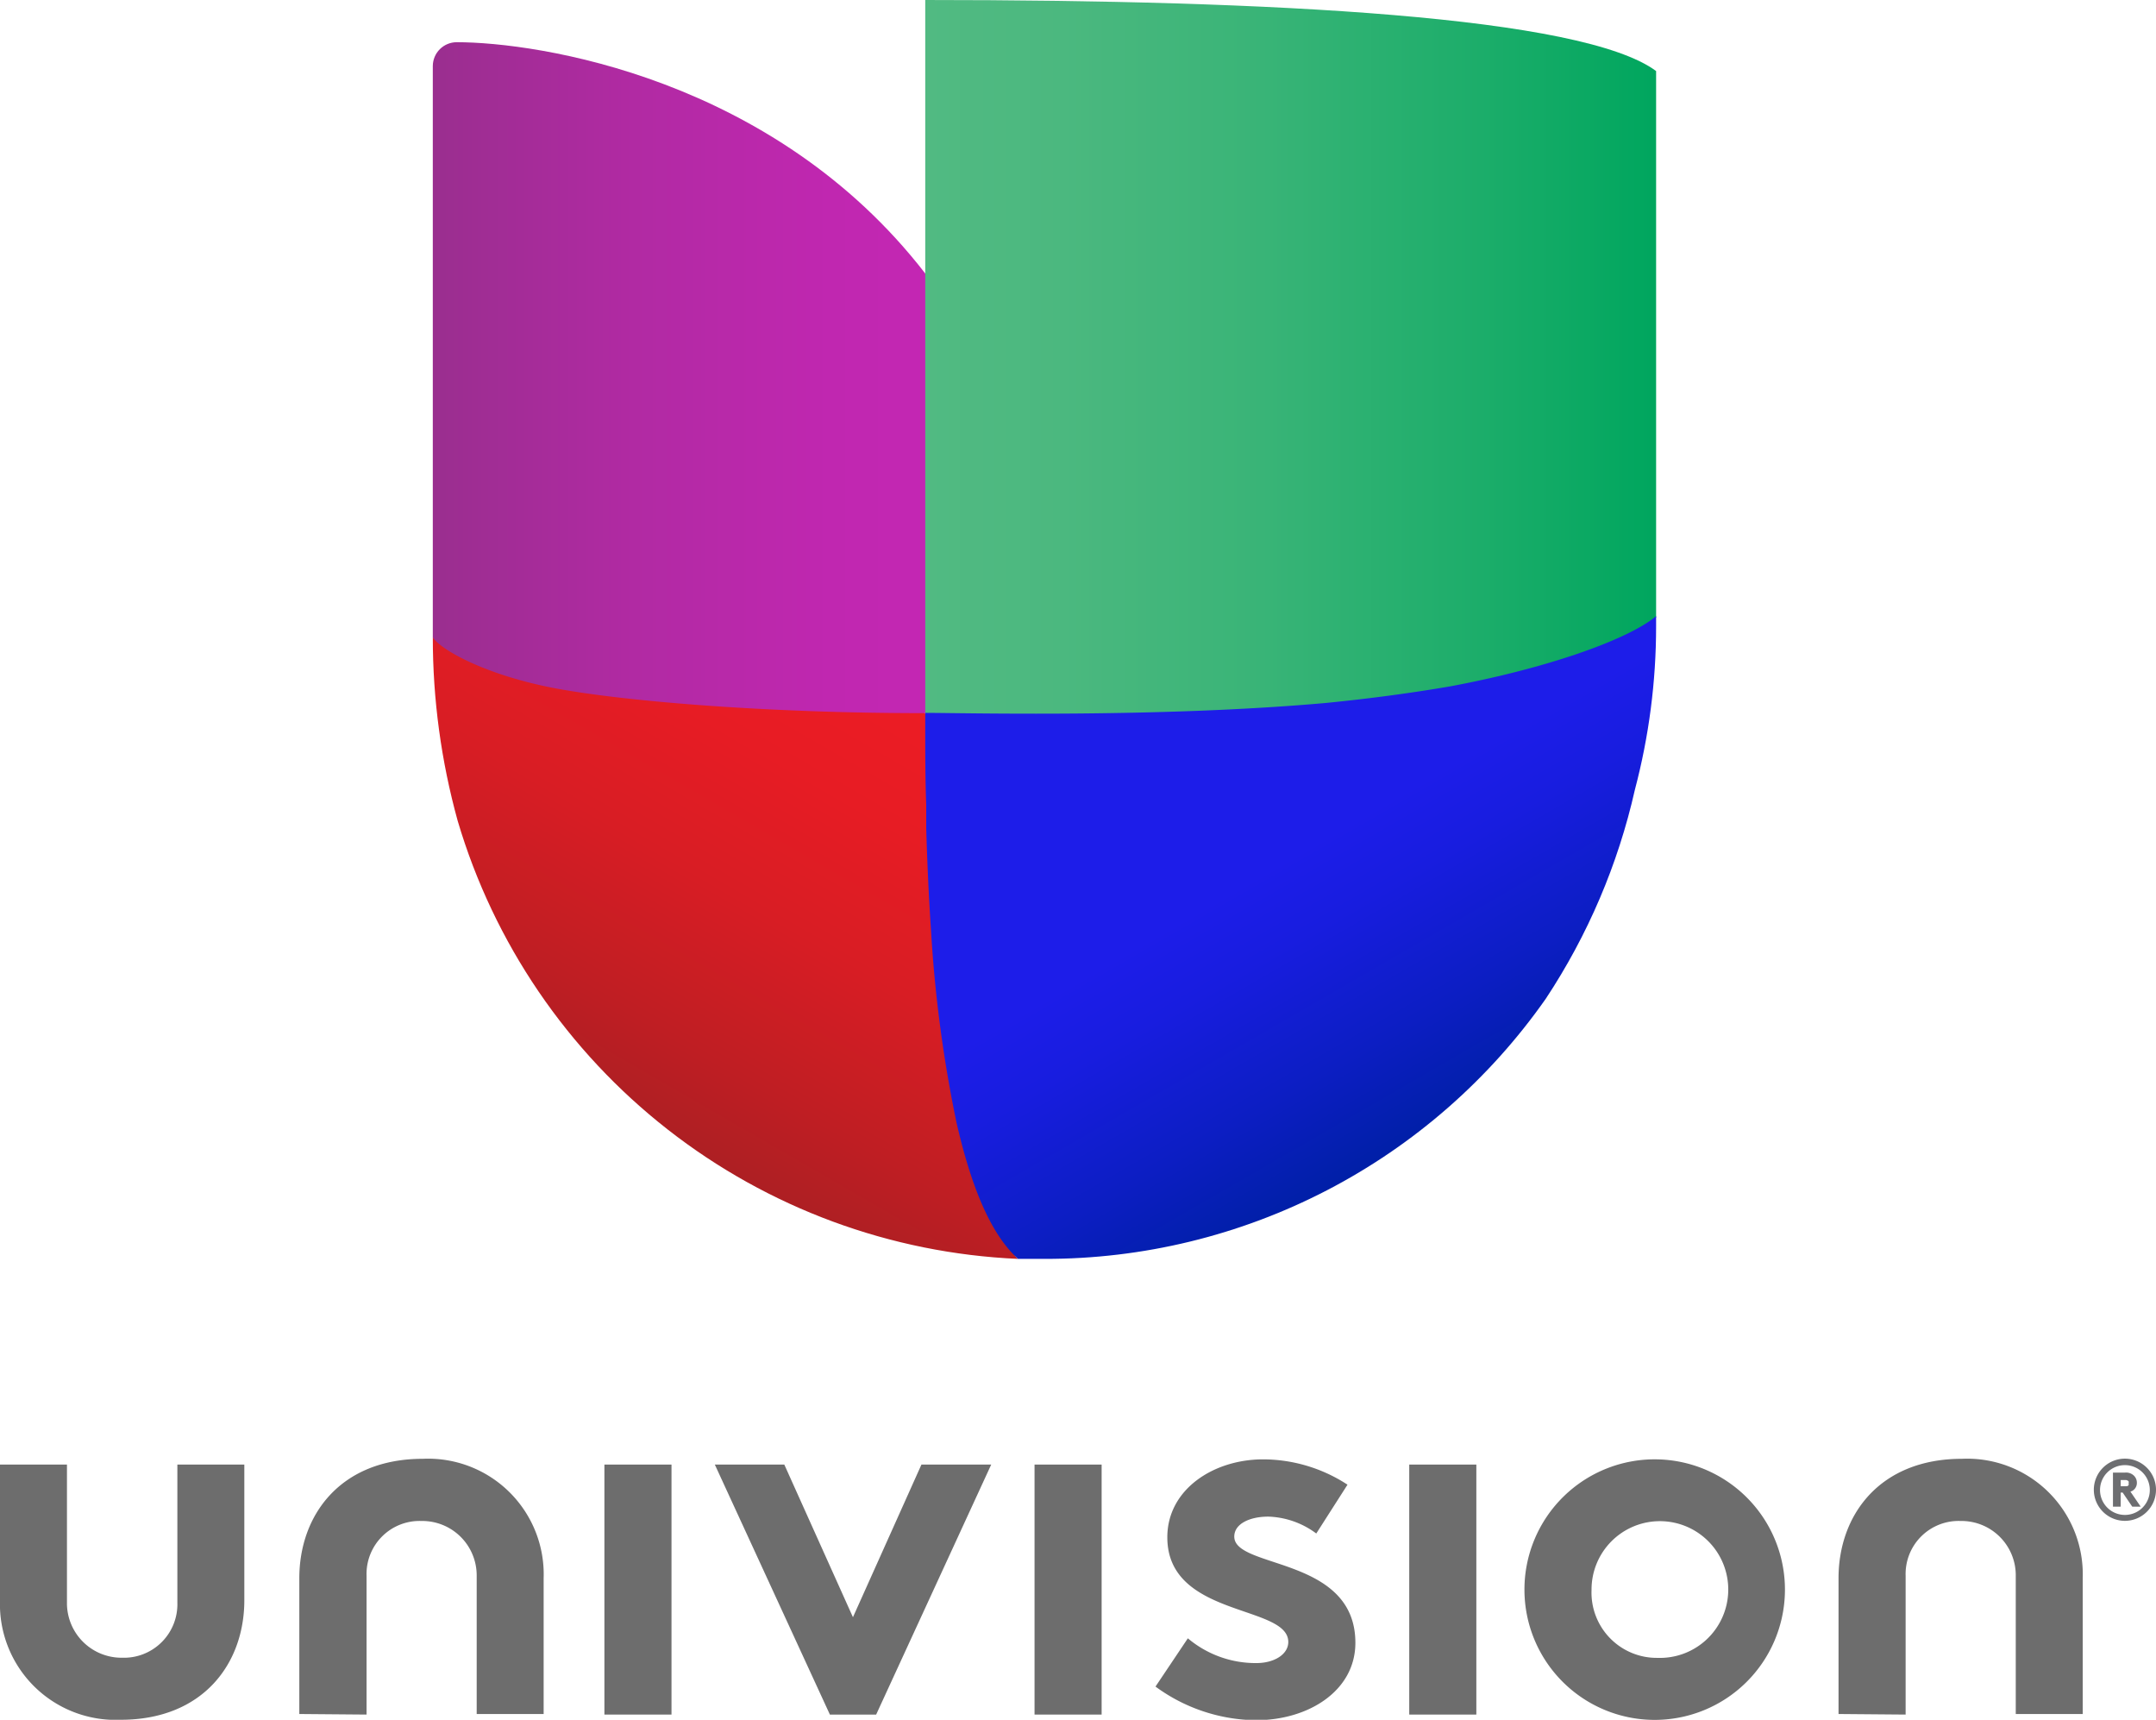 <svg xmlns="http://www.w3.org/2000/svg" xmlns:xlink="http://www.w3.org/1999/xlink" viewBox="0 0 153.28 122.24"><defs><style>.cls-1{fill:none;}.cls-2{clip-path:url(#clip-path);}.cls-3{fill:url(#linear-gradient);}.cls-4{fill:url(#linear-gradient-2);}.cls-5{fill:url(#linear-gradient-3);}.cls-6{fill:url(#linear-gradient-4);}.cls-7{fill:#6d6e71;}.cls-8{fill:#6d6d6d;}</style><clipPath id="clip-path"><path class="cls-1" d="M65.78,0V19.44C55,5.5,38.2,3,32.47,3a1.7,1.7,0,0,0-1.7,1.69V45.3a48.88,48.88,0,0,0,1.77,13.05A43.54,43.54,0,0,0,72.37,89.48c.63,0,1.26,0,1.89,0A43.42,43.42,0,0,0,109.89,71a44.78,44.78,0,0,0,6.34-14.86,45.42,45.42,0,0,0,1.51-11.62h0v-.05h0V5.05C112.51,1.17,90.49,0,65.78,0Z"/></clipPath><linearGradient id="linear-gradient" x1="30.77" y1="27.78" x2="70.44" y2="27.78" gradientUnits="userSpaceOnUse"><stop offset="0" stop-color="#9a2e8f"/><stop offset="0.36" stop-color="#b12aa3"/><stop offset="0.71" stop-color="#c027b0"/><stop offset="1" stop-color="#c526b5"/></linearGradient><linearGradient id="linear-gradient-2" x1="44.74" y1="79.22" x2="62.36" y2="48.71" gradientUnits="userSpaceOnUse"><stop offset="0" stop-color="#ad1f23"/><stop offset="0.18" stop-color="#bf1e23"/><stop offset="0.49" stop-color="#d81d24"/><stop offset="0.77" stop-color="#e71c24"/><stop offset="1" stop-color="#ec1c24"/></linearGradient><linearGradient id="linear-gradient-3" x1="65.78" y1="27.6" x2="117.75" y2="27.6" gradientUnits="userSpaceOnUse"><stop offset="0" stop-color="#51ba82"/><stop offset="0.19" stop-color="#4bb87f"/><stop offset="0.46" stop-color="#39b477"/><stop offset="0.76" stop-color="#1cad6a"/><stop offset="1" stop-color="#00a65e"/></linearGradient><linearGradient id="linear-gradient-4" x1="80.67" y1="42.1" x2="102.52" y2="79.94" gradientUnits="userSpaceOnUse"><stop offset="0" stop-color="#1d1de9"/><stop offset="0.5" stop-color="#1d1de9"/><stop offset="0.62" stop-color="#181ddf"/><stop offset="0.83" stop-color="#0c1ec3"/><stop offset="1" stop-color="#001fa7"/></linearGradient></defs><g id="Layer_2" data-name="Layer 2"><g id="Layer_1-2" data-name="Layer 1"><g id="UCI_Vt_Pos_R_Lrg_rgb"><g class="cls-2"><path class="cls-3" d="M32.47,3a1.7,1.7,0,0,0-1.7,1.69V45.3c2.21,7,25.35,9.24,35,5.39l4.66-11.58L65.78,19.44C55,5.5,38.2,3,32.47,3Z"/><path class="cls-4" d="M72.28,89.39c-1.93-1.81-6.5-38.4-6.5-38.7-11.45,0-21.37-.86-26.11-1.73-5-.91-8.32-2.74-8.9-3.66a48.88,48.88,0,0,0,1.77,13.05A43.54,43.54,0,0,0,72.37,89.48Z"/><path class="cls-5" d="M65.78,0V50.69c10.17,9.36,47.63,2.75,52-6.9V5.05C112.51,1.17,90.49,0,65.78,0Z"/><path class="cls-6" d="M117.75,44.43v-.64c-2,1.68-7.8,3.72-14.67,5-2.8.48-5.74.87-8.75,1.17-11.93,1.07-26,.71-28.55.71,0,.3,0,.58,0,.86,0,2,0,3.74.07,5.7,0,.52,0,1.06,0,1.62.07,2.46.18,4.9.34,7.26A93.47,93.47,0,0,0,68,79.78c1,4.38,2.35,7.8,4.28,9.61l.09.09c.63,0,1.26,0,1.89,0A43.42,43.42,0,0,0,109.89,71a44.78,44.78,0,0,0,6.34-14.86,45.42,45.42,0,0,0,1.51-11.62h0v-.05Z"/></g><path class="cls-7" d="M151.07,103.68a2.21,2.21,0,1,1-2.21,2.21,2.21,2.21,0,0,1,2.21-2.21m0,4a1.77,1.77,0,1,0-1.77-1.77,1.77,1.77,0,0,0,1.77,1.77m-.3-1.59v1h-.55v-2.42h.86a.81.81,0,0,1,.6.19.7.7,0,0,1,.24.54.64.64,0,0,1-.31.56.52.52,0,0,1-.15.06l.73,1.07h-.6l-.68-1Zm.32-.45c.13,0,.19,0,.24-.08a.18.18,0,0,0,0-.13.2.2,0,0,0,0-.14.3.3,0,0,0-.24-.09h-.32v.44Z"/><polygon class="cls-8" points="47.74 121.87 42.97 121.87 42.97 106.57 42.97 104.1 47.74 104.1 47.74 121.87"/><polygon class="cls-8" points="78.32 121.87 73.55 121.87 73.55 106.57 73.55 104.1 78.32 104.1 78.32 121.87"/><polygon class="cls-8" points="104.96 121.87 100.19 121.87 100.19 106.57 100.19 104.1 104.96 104.1 104.96 121.87"/><path class="cls-8" d="M26.06,121.87V112a3.77,3.77,0,0,1,3.9-3.89A3.87,3.87,0,0,1,33.89,112v9.83h4.76v-9.65a8.22,8.22,0,0,0-8.58-8.49c-5.87,0-8.79,4-8.79,8.49v9.65Z"/><path class="cls-8" d="M135.48,121.87V112a3.77,3.77,0,0,1,3.91-3.89,3.86,3.86,0,0,1,3.92,3.89v9.83h4.76v-9.65a8.22,8.22,0,0,0-8.58-8.49c-5.86,0-8.78,4-8.78,8.49v9.65Z"/><polygon class="cls-8" points="60.64 114.95 65.51 104.1 70.47 104.1 62.29 121.87 59 121.87 50.82 104.1 55.76 104.1 60.64 114.95"/><path class="cls-8" d="M84.45,116.45a7.48,7.48,0,0,0,4.87,1.76c1.29,0,2.27-.63,2.27-1.5,0-2.67-8.6-1.72-8.6-7.44,0-3.41,3.29-5.54,6.81-5.54a11,11,0,0,1,6,1.8L93.58,109a6,6,0,0,0-3.41-1.2c-1.32,0-2.42.51-2.42,1.42,0,2.31,8.61,1.39,8.61,7.55,0,3.41-3.33,5.5-7.07,5.5a12.27,12.27,0,0,1-7.14-2.39Z"/><path class="cls-8" d="M117.84,103.73a9.26,9.26,0,1,1-9.46,9.28,9.26,9.26,0,0,1,9.46-9.28m0,14.11a4.86,4.86,0,1,0-4.69-4.83,4.64,4.64,0,0,0,4.69,4.83"/><path class="cls-8" d="M12.61,104.1v9.83a3.8,3.8,0,0,1-3.92,3.9,3.88,3.88,0,0,1-3.93-3.9V104.1H0v9.65a8.22,8.22,0,0,0,8.58,8.49c5.86,0,8.79-4,8.79-8.49V104.1Z"/></g></g></g></svg>